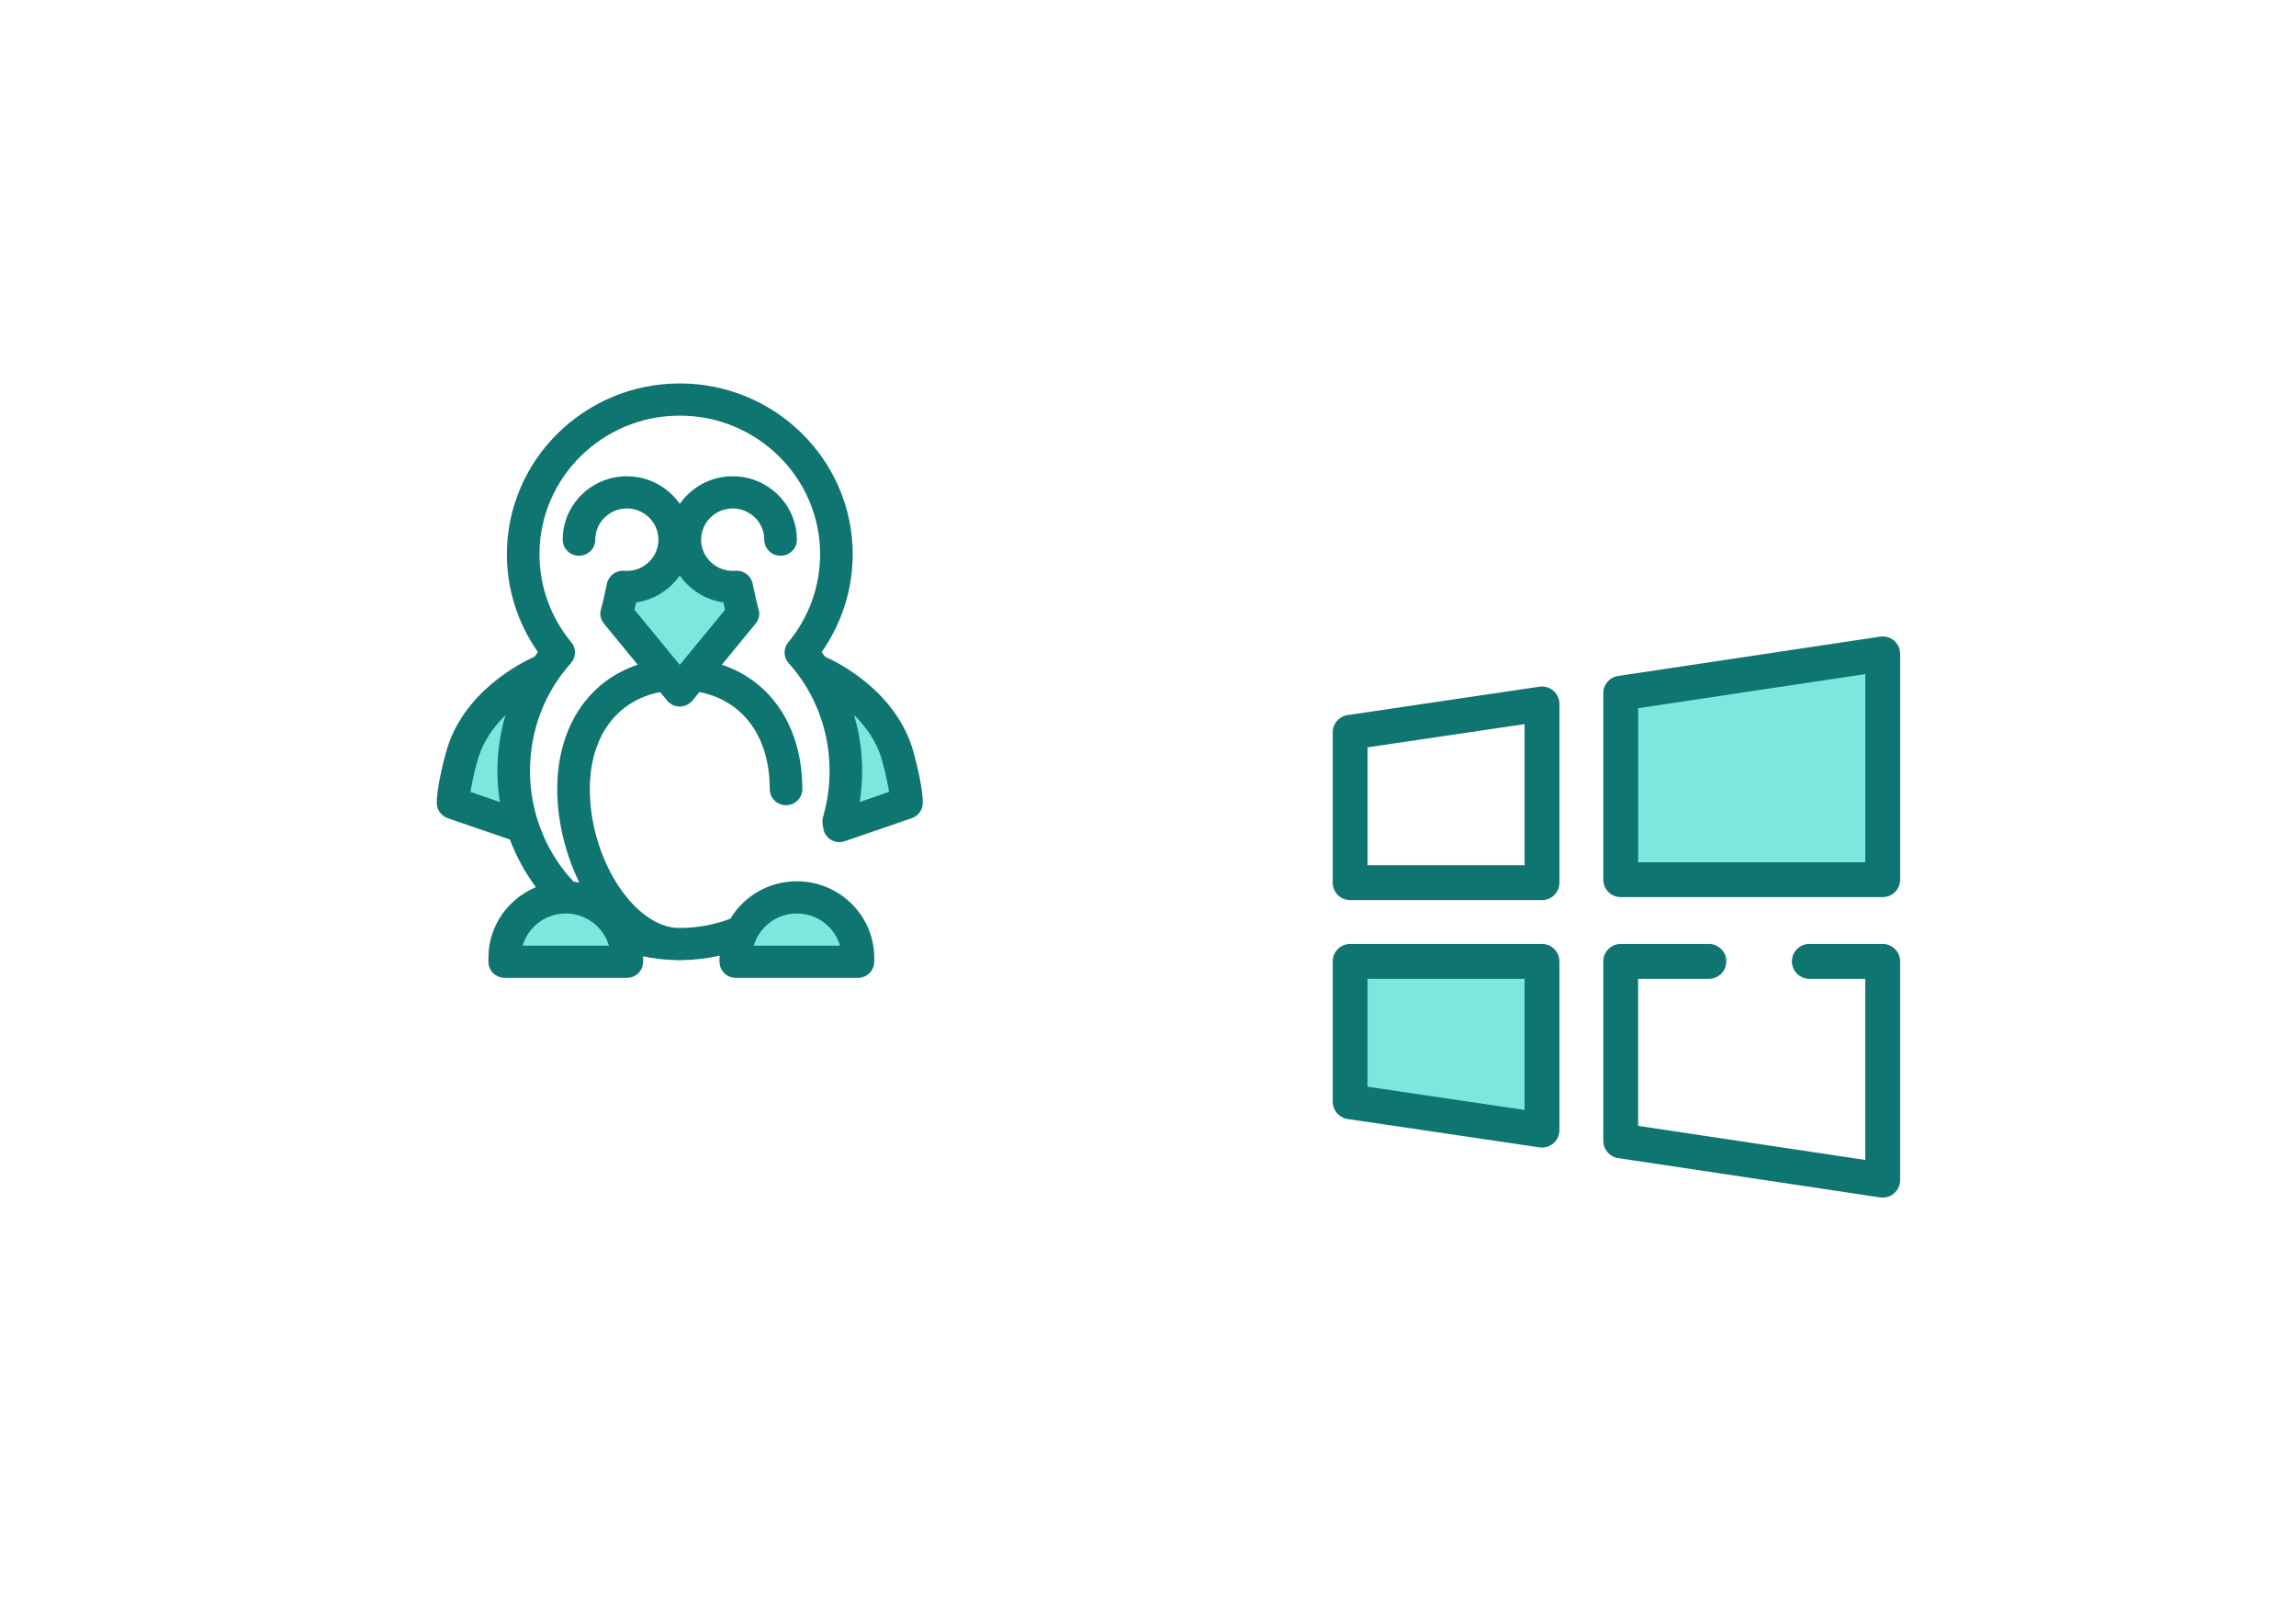 <svg width="348" height="242" viewBox="0 0 348 242" fill="none" xmlns="http://www.w3.org/2000/svg">
    <g filter="url(#filter0_d)">
        <rect x="15" y="15" width="176.068" height="176.068" rx="39" fill="white"/>
    </g>
    <path d="M77.861 116.857C77.861 111.446 79.434 106.419 82.127 102.242L82.205 101.694C82.205 101.694 72.421 105.648 69.967 114.727C68.563 119.92 68.674 121.712 68.674 121.712L78.844 125.205L78.946 124.494C78.241 122.078 77.861 119.514 77.861 116.857Z" fill="#7CE8DD"/>
    <path d="M136.102 114.727C133.648 105.648 123.863 101.694 123.863 101.694L123.942 102.242C126.635 106.419 128.208 111.446 128.208 116.857C128.208 119.514 127.827 122.078 127.123 124.494L127.225 125.205L137.395 121.713C137.395 121.713 137.506 119.921 136.102 114.727Z" fill="#7CE8DD"/>
    <path d="M111.659 88.946C111.46 88.962 111.26 88.972 111.057 88.972C107.05 88.972 103.802 85.762 103.802 81.802C103.802 81.728 103.806 81.655 103.808 81.581H103.355H102.714H102.261C102.263 81.654 102.267 81.728 102.267 81.802C102.267 85.762 99.019 88.972 95.012 88.972C94.809 88.972 94.609 88.962 94.41 88.946C94.404 88.974 94.397 89.002 94.392 89.03C93.702 92.323 93.472 93.005 93.472 93.005L103.034 104.655L112.597 93.005C112.597 93.005 112.367 92.324 111.677 89.03C111.671 89.002 111.665 88.974 111.659 88.946Z" fill="#7CE8DD"/>
    <path d="M130.038 145.78H111.525V145.17C111.525 140.117 115.669 136.021 120.782 136.021C125.894 136.021 130.038 140.117 130.038 145.17L130.038 145.78Z" fill="#7CE8DD"/>
    <path d="M95.01 145.78H76.497V145.17C76.497 140.117 80.641 136.021 85.753 136.021C90.866 136.021 95.01 140.117 95.01 145.17V145.78H95.01Z" fill="#7CE8DD"/>
    <path d="M138.486 114.098C135.958 104.745 126.815 100.32 125.071 99.552C124.895 99.311 124.719 99.07 124.535 98.834C127.583 94.51 129.242 89.323 129.242 84.022C129.242 69.739 117.485 58.119 103.034 58.119C88.583 58.119 76.826 69.739 76.826 84.022C76.826 89.323 78.485 94.51 81.533 98.834C81.349 99.07 81.173 99.311 80.997 99.552C79.252 100.32 70.11 104.745 67.582 114.098C66.147 119.405 66.187 121.496 66.21 121.862C66.271 122.844 66.923 123.694 67.863 124.018L77.286 127.253C78.256 129.838 79.583 132.276 81.232 134.478C77.005 136.23 74.028 140.362 74.028 145.17V145.78C74.028 147.127 75.133 148.22 76.496 148.22H95.009C96.372 148.22 97.477 147.127 97.477 145.78V145.17C97.477 145.097 97.473 145.025 97.472 144.953C98.989 145.275 100.534 145.463 102.097 145.516C102.407 145.54 102.719 145.553 103.033 145.553C103.141 145.553 103.247 145.544 103.351 145.53C105.289 145.508 107.198 145.28 109.064 144.849C109.061 144.956 109.056 145.062 109.056 145.17V145.78C109.056 147.127 110.161 148.219 111.524 148.219H130.037C131.4 148.219 132.505 147.127 132.505 145.78V145.17C132.505 138.779 127.245 133.581 120.78 133.581C116.5 133.581 112.749 135.861 110.702 139.256C108.246 140.181 105.671 140.654 103.033 140.654C102.812 140.654 102.592 140.648 102.373 140.641C95.725 140.005 89.397 129.899 89.397 119.609C89.397 111.694 93.447 106.177 100.059 104.904L101.116 106.191C101.585 106.762 102.289 107.094 103.033 107.094C103.777 107.094 104.481 106.763 104.95 106.191L106.007 104.904C112.619 106.176 116.669 111.694 116.669 119.609C116.669 120.957 117.775 122.049 119.138 122.049C120.501 122.049 121.606 120.957 121.606 119.609C121.606 110.275 116.941 103.27 109.412 100.756L114.512 94.542C115.056 93.88 115.232 93.049 114.942 92.248C114.902 92.111 114.665 91.268 114.094 88.537L114.071 88.436C113.812 87.236 112.692 86.413 111.456 86.514C111.304 86.526 111.173 86.532 111.056 86.532C110.891 86.532 110.728 86.524 110.567 86.508C108.157 86.265 106.269 84.247 106.269 81.801C106.269 79.193 108.416 77.07 111.056 77.07C113.695 77.07 115.842 79.193 115.842 81.801C115.842 83.149 116.947 84.241 118.31 84.241C119.674 84.241 120.779 83.149 120.779 81.801C120.779 76.502 116.417 72.191 111.056 72.191C107.728 72.191 104.787 73.853 103.033 76.379C101.28 73.853 98.338 72.191 95.011 72.191C89.65 72.191 85.288 76.502 85.288 81.801C85.288 83.149 86.393 84.241 87.756 84.241C89.12 84.241 90.225 83.149 90.225 81.801C90.225 79.193 92.372 77.07 95.011 77.07C97.65 77.07 99.797 79.192 99.797 81.801C99.797 84.247 97.91 86.265 95.499 86.508C95.339 86.524 95.176 86.532 95.011 86.532C94.894 86.532 94.763 86.526 94.611 86.514C93.372 86.416 92.252 87.25 91.992 88.45L91.974 88.535C91.401 91.268 91.165 92.111 91.124 92.248C90.834 93.049 91.011 93.88 91.554 94.542L96.655 100.756C89.126 103.271 84.461 110.275 84.461 119.609C84.461 124.408 85.68 129.429 87.803 133.762C87.519 133.712 87.232 133.669 86.942 133.64C83.269 129.767 80.975 124.661 80.447 119.257C80.438 119.161 80.43 119.065 80.421 118.969C80.406 118.79 80.393 118.61 80.381 118.43C80.37 118.244 80.359 118.058 80.352 117.871C80.348 117.789 80.345 117.707 80.343 117.625C80.335 117.37 80.329 117.113 80.329 116.857C80.329 116.51 80.338 116.164 80.353 115.819C80.357 115.716 80.363 115.612 80.369 115.509C80.382 115.26 80.399 115.013 80.419 114.765C80.429 114.656 80.438 114.547 80.448 114.438C80.474 114.17 80.505 113.903 80.539 113.637C80.549 113.562 80.557 113.487 80.567 113.413C80.615 113.069 80.669 112.727 80.731 112.386C80.74 112.335 80.751 112.284 80.761 112.233C80.815 111.947 80.873 111.663 80.937 111.379C80.959 111.282 80.982 111.186 81.005 111.089C81.063 110.845 81.125 110.601 81.19 110.359C81.216 110.263 81.242 110.167 81.269 110.071C81.349 109.788 81.434 109.506 81.524 109.227C81.539 109.182 81.552 109.137 81.567 109.092C81.671 108.774 81.784 108.458 81.901 108.145C81.938 108.046 81.978 107.949 82.017 107.85C82.1 107.637 82.185 107.425 82.274 107.215C82.326 107.092 82.379 106.971 82.433 106.849C82.517 106.66 82.603 106.473 82.692 106.287C82.75 106.164 82.807 106.041 82.867 105.92C82.975 105.701 83.088 105.485 83.203 105.27C83.288 105.11 83.376 104.95 83.466 104.792C83.574 104.6 83.683 104.409 83.796 104.22C83.874 104.089 83.957 103.959 84.038 103.829C84.767 102.664 85.594 101.556 86.523 100.526C87.331 99.628 87.358 98.283 86.587 97.355C83.476 93.611 81.763 88.876 81.763 84.022C81.763 72.43 91.305 62.998 103.034 62.998C114.762 62.998 124.304 72.43 124.304 84.022C124.304 88.876 122.591 93.611 119.481 97.355C118.709 98.283 118.736 99.628 119.544 100.526C120.473 101.556 121.3 102.664 122.029 103.829C122.111 103.959 122.193 104.089 122.272 104.22C122.385 104.409 122.494 104.6 122.601 104.792C122.691 104.95 122.779 105.11 122.864 105.27C122.979 105.485 123.092 105.701 123.2 105.92C123.261 106.041 123.318 106.164 123.376 106.287C123.464 106.473 123.551 106.66 123.634 106.849C123.688 106.97 123.741 107.092 123.793 107.215C123.882 107.425 123.968 107.637 124.051 107.85C124.089 107.949 124.129 108.046 124.166 108.145C124.284 108.458 124.396 108.774 124.501 109.092C124.516 109.137 124.528 109.182 124.543 109.227C124.633 109.506 124.718 109.788 124.798 110.071C124.825 110.166 124.851 110.263 124.877 110.359C124.942 110.601 125.004 110.844 125.062 111.089C125.085 111.186 125.108 111.282 125.13 111.379C125.194 111.662 125.253 111.947 125.307 112.233C125.316 112.284 125.328 112.335 125.337 112.386C125.398 112.727 125.453 113.069 125.5 113.413C125.511 113.487 125.519 113.562 125.528 113.637C125.563 113.903 125.593 114.17 125.619 114.438C125.629 114.547 125.639 114.656 125.648 114.765C125.668 115.012 125.685 115.26 125.698 115.509C125.704 115.612 125.71 115.716 125.715 115.819C125.729 116.164 125.738 116.51 125.738 116.857C125.738 119.226 125.406 121.569 124.75 123.819C124.654 124.149 124.629 124.495 124.678 124.835L124.78 125.546C124.883 126.269 125.308 126.907 125.938 127.288C126.33 127.524 126.775 127.645 127.224 127.645C127.497 127.645 127.771 127.6 128.034 127.51L138.204 124.017C139.145 123.694 139.797 122.844 139.858 121.861C139.881 121.496 139.921 119.405 138.486 114.098ZM120.781 138.461C123.883 138.461 126.505 140.527 127.313 143.34H114.25C115.058 140.527 117.68 138.461 120.781 138.461ZM96.424 91.311C96.435 91.309 96.446 91.307 96.457 91.305C96.562 91.29 96.666 91.27 96.77 91.252C96.83 91.241 96.891 91.232 96.951 91.22C97.084 91.193 97.215 91.162 97.346 91.13C97.376 91.123 97.406 91.117 97.436 91.11C97.596 91.069 97.754 91.024 97.91 90.976C97.963 90.96 98.014 90.941 98.066 90.923C98.17 90.889 98.273 90.856 98.376 90.819C98.438 90.796 98.499 90.77 98.561 90.746C98.651 90.711 98.741 90.677 98.83 90.639C98.895 90.611 98.959 90.581 99.024 90.552C99.107 90.515 99.191 90.478 99.273 90.438C99.339 90.406 99.403 90.372 99.468 90.339C99.547 90.299 99.626 90.258 99.704 90.216C99.769 90.18 99.833 90.143 99.897 90.106C99.972 90.062 100.048 90.018 100.122 89.973C100.186 89.934 100.248 89.893 100.311 89.853C100.384 89.806 100.456 89.759 100.527 89.71C100.589 89.668 100.649 89.625 100.71 89.581C100.78 89.531 100.849 89.48 100.917 89.428C100.977 89.383 101.036 89.338 101.094 89.291C101.161 89.238 101.228 89.183 101.293 89.128C101.35 89.08 101.407 89.032 101.462 88.983C101.527 88.926 101.591 88.868 101.654 88.81C101.708 88.76 101.762 88.71 101.815 88.658C101.877 88.598 101.938 88.536 101.999 88.474C102.05 88.421 102.101 88.37 102.15 88.317C102.211 88.252 102.269 88.186 102.328 88.12C102.375 88.067 102.423 88.014 102.469 87.959C102.527 87.89 102.584 87.82 102.64 87.749C102.683 87.695 102.727 87.641 102.769 87.586C102.826 87.511 102.881 87.435 102.936 87.358C102.968 87.314 103.002 87.271 103.033 87.226C103.065 87.271 103.098 87.314 103.131 87.358C103.186 87.435 103.24 87.512 103.298 87.586C103.34 87.641 103.384 87.695 103.427 87.749C103.483 87.82 103.54 87.89 103.598 87.959C103.644 88.014 103.692 88.067 103.739 88.12C103.798 88.186 103.856 88.252 103.916 88.317C103.966 88.37 104.017 88.422 104.068 88.474C104.128 88.536 104.19 88.598 104.252 88.658C104.305 88.71 104.358 88.759 104.413 88.81C104.476 88.868 104.54 88.926 104.604 88.983C104.66 89.032 104.717 89.08 104.774 89.128C104.839 89.183 104.905 89.238 104.972 89.291C105.031 89.337 105.09 89.383 105.149 89.428C105.218 89.48 105.287 89.531 105.356 89.581C105.417 89.625 105.478 89.668 105.54 89.71C105.611 89.759 105.683 89.806 105.756 89.853C105.818 89.893 105.881 89.934 105.945 89.973C106.019 90.018 106.094 90.062 106.17 90.106C106.234 90.142 106.297 90.18 106.363 90.216C106.44 90.258 106.52 90.298 106.599 90.339C106.663 90.372 106.728 90.406 106.793 90.438C106.876 90.478 106.959 90.515 107.043 90.552C107.108 90.582 107.171 90.611 107.236 90.639C107.325 90.677 107.415 90.711 107.505 90.746C107.567 90.77 107.629 90.796 107.691 90.819C107.793 90.856 107.897 90.889 108 90.923C108.053 90.941 108.104 90.96 108.157 90.976C108.313 91.024 108.471 91.069 108.631 91.11C108.66 91.117 108.691 91.123 108.721 91.13C108.852 91.162 108.983 91.193 109.116 91.22C109.176 91.232 109.237 91.241 109.297 91.252C109.401 91.27 109.505 91.29 109.61 91.305C109.621 91.307 109.631 91.309 109.643 91.311C109.74 91.752 109.824 92.117 109.896 92.42L103.087 100.716L103.085 100.718L103.033 100.782L96.169 92.42C96.242 92.118 96.326 91.752 96.424 91.311ZM75.765 121.565L71.309 120.035C71.466 119.034 71.768 117.516 72.352 115.357C73.131 112.473 74.81 110.162 76.617 108.395C76.614 108.403 76.612 108.41 76.61 108.418C76.599 108.456 76.589 108.495 76.578 108.533C76.482 108.862 76.391 109.193 76.306 109.526C76.279 109.635 76.254 109.745 76.228 109.855C76.164 110.118 76.102 110.382 76.046 110.648C76.018 110.778 75.993 110.909 75.967 111.039C75.918 111.286 75.871 111.534 75.828 111.783C75.804 111.923 75.782 112.063 75.76 112.203C75.721 112.446 75.686 112.689 75.654 112.933C75.635 113.076 75.617 113.22 75.6 113.364C75.571 113.61 75.547 113.857 75.524 114.104C75.511 114.245 75.497 114.385 75.486 114.526C75.465 114.792 75.45 115.058 75.437 115.325C75.43 115.447 75.421 115.568 75.417 115.69C75.402 116.078 75.393 116.467 75.393 116.857C75.393 117.201 75.401 117.544 75.413 117.887C75.416 117.982 75.42 118.078 75.424 118.173C75.438 118.481 75.455 118.788 75.479 119.093C75.49 119.248 75.505 119.402 75.519 119.556C75.533 119.701 75.547 119.846 75.562 119.99C75.617 120.517 75.681 121.043 75.765 121.565ZM79.222 143.34C80.029 140.527 82.652 138.461 85.753 138.461C85.819 138.461 85.884 138.467 85.95 138.469C86.215 138.476 86.477 138.498 86.736 138.535C86.759 138.538 86.782 138.54 86.805 138.544C86.938 138.565 87.07 138.591 87.202 138.62C87.234 138.627 87.266 138.633 87.298 138.64C87.431 138.671 87.562 138.707 87.692 138.745C87.719 138.753 87.746 138.761 87.774 138.77C87.907 138.811 88.038 138.856 88.168 138.905C88.188 138.912 88.209 138.921 88.229 138.928C88.364 138.981 88.497 139.036 88.627 139.097C88.637 139.101 88.646 139.106 88.656 139.111C89.187 139.36 89.683 139.678 90.132 140.053C90.17 140.085 90.209 140.115 90.246 140.147C90.314 140.206 90.379 140.27 90.445 140.332C90.505 140.389 90.566 140.446 90.624 140.506C90.679 140.56 90.73 140.618 90.782 140.675C90.848 140.746 90.913 140.818 90.975 140.893C91.02 140.946 91.064 141.001 91.107 141.056C91.171 141.137 91.234 141.22 91.294 141.304C91.333 141.359 91.372 141.414 91.409 141.47C91.468 141.557 91.524 141.647 91.579 141.737C91.614 141.794 91.649 141.852 91.682 141.911C91.733 142.001 91.781 142.094 91.828 142.188C91.859 142.25 91.892 142.311 91.921 142.375C92.066 142.685 92.188 143.007 92.284 143.34L79.222 143.34ZM130.303 121.565C130.551 120.014 130.675 118.44 130.675 116.857C130.675 116.467 130.666 116.077 130.651 115.689C130.647 115.566 130.638 115.443 130.631 115.32C130.618 115.054 130.603 114.789 130.582 114.524C130.571 114.381 130.557 114.239 130.544 114.096C130.521 113.851 130.497 113.606 130.468 113.362C130.451 113.215 130.432 113.069 130.412 112.923C130.38 112.682 130.346 112.442 130.308 112.203C130.285 112.059 130.262 111.915 130.237 111.771C130.195 111.527 130.149 111.285 130.101 111.043C130.074 110.906 130.048 110.77 130.019 110.635C129.965 110.379 129.905 110.125 129.843 109.871C129.815 109.751 129.788 109.631 129.757 109.512C129.681 109.211 129.598 108.913 129.512 108.615C129.492 108.545 129.474 108.473 129.453 108.403C129.449 108.391 129.447 108.378 129.443 108.366C131.249 110.132 132.93 112.449 133.716 115.356C134.3 117.515 134.602 119.033 134.759 120.033L130.303 121.565Z" fill="#0E7571"/>
    <g filter="url(#filter1_d)">
        <rect x="156.932" y="50.932" width="176.068" height="176.068" rx="39" fill="white"/>
    </g>
    <path d="M245.649 133.339V105.069L285.36 99.112V133.339H245.649Z" fill="#7CE8DD"/>
    <path d="M285.36 135.979H245.649C244.191 135.979 243.009 134.797 243.009 133.339V105.069C243.009 103.762 243.964 102.652 245.257 102.458L284.968 96.501C285.728 96.387 286.5 96.61 287.083 97.112C287.665 97.613 288 98.344 288 99.112V133.339C288 134.797 286.818 135.979 285.36 135.979ZM248.289 130.699H282.719V102.178L248.289 107.342V130.699Z" fill="#0E7571"/>
    <path d="M233.719 136.434H204.64C203.182 136.434 202 135.253 202 133.794V110.998C202 109.689 202.959 108.577 204.254 108.386L233.333 104.087C234.092 103.975 234.863 104.199 235.444 104.7C236.025 105.201 236.359 105.931 236.359 106.699V133.794C236.359 135.253 235.177 136.434 233.719 136.434ZM207.28 131.154H231.079V109.758L207.28 113.276V131.154Z" fill="#0E7571"/>
    <path d="M285.36 181.528C285.229 181.528 285.099 181.518 284.968 181.499L245.257 175.542C243.965 175.348 243.009 174.238 243.009 172.931V145.725C243.009 144.266 244.191 143.084 245.649 143.084H259.013C260.471 143.084 261.654 144.266 261.654 145.725C261.654 147.183 260.471 148.365 259.013 148.365H248.289V170.658L282.719 175.822V148.365H274.235C272.778 148.365 271.595 147.183 271.595 145.724C271.595 144.266 272.778 143.084 274.235 143.084H285.359C286.817 143.084 287.999 144.266 287.999 145.724V178.888C287.999 179.656 287.664 180.387 287.082 180.888C286.6 181.304 285.988 181.528 285.36 181.528Z" fill="#0E7571"/>
    <path d="M204.64 167.002V145.725H233.719V171.301L204.64 167.002Z" fill="#7CE8DD"/>
    <path d="M233.719 173.941C233.591 173.941 233.461 173.931 233.333 173.913L204.254 169.614C202.959 169.423 202 168.312 202 167.003V145.725C202 144.266 203.182 143.084 204.64 143.084H233.719C235.177 143.084 236.359 144.266 236.359 145.725V171.301C236.359 172.068 236.025 172.798 235.444 173.299C234.961 173.716 234.348 173.941 233.719 173.941ZM207.28 164.724L231.079 168.242V148.364H207.28V164.724Z" fill="#0E7571"/>
    <defs>
        <filter id="filter0_d" x="0" y="0" width="206.068" height="206.068" filterUnits="userSpaceOnUse" color-interpolation-filters="sRGB">
            <feFlood flood-opacity="0" result="BackgroundImageFix"/>
            <feColorMatrix in="SourceAlpha" type="matrix" values="0 0 0 0 0 0 0 0 0 0 0 0 0 0 0 0 0 0 127 0" result="hardAlpha"/>
            <feOffset/>
            <feGaussianBlur stdDeviation="7.5"/>
            <feComposite in2="hardAlpha" operator="out"/>
            <feColorMatrix type="matrix" values="0 0 0 0 0.125 0 0 0 0 0.773 0 0 0 0 0.729 0 0 0 0.3 0"/>
            <feBlend mode="normal" in2="BackgroundImageFix" result="effect1_dropShadow"/>
            <feBlend mode="normal" in="SourceGraphic" in2="effect1_dropShadow" result="shape"/>
        </filter>
        <filter id="filter1_d" x="141.932" y="35.932" width="206.068" height="206.068" filterUnits="userSpaceOnUse" color-interpolation-filters="sRGB">
            <feFlood flood-opacity="0" result="BackgroundImageFix"/>
            <feColorMatrix in="SourceAlpha" type="matrix" values="0 0 0 0 0 0 0 0 0 0 0 0 0 0 0 0 0 0 127 0" result="hardAlpha"/>
            <feOffset/>
            <feGaussianBlur stdDeviation="7.5"/>
            <feComposite in2="hardAlpha" operator="out"/>
            <feColorMatrix type="matrix" values="0 0 0 0 0.125 0 0 0 0 0.773 0 0 0 0 0.729 0 0 0 0.3 0"/>
            <feBlend mode="normal" in2="BackgroundImageFix" result="effect1_dropShadow"/>
            <feBlend mode="normal" in="SourceGraphic" in2="effect1_dropShadow" result="shape"/>
        </filter>
    </defs>
</svg>